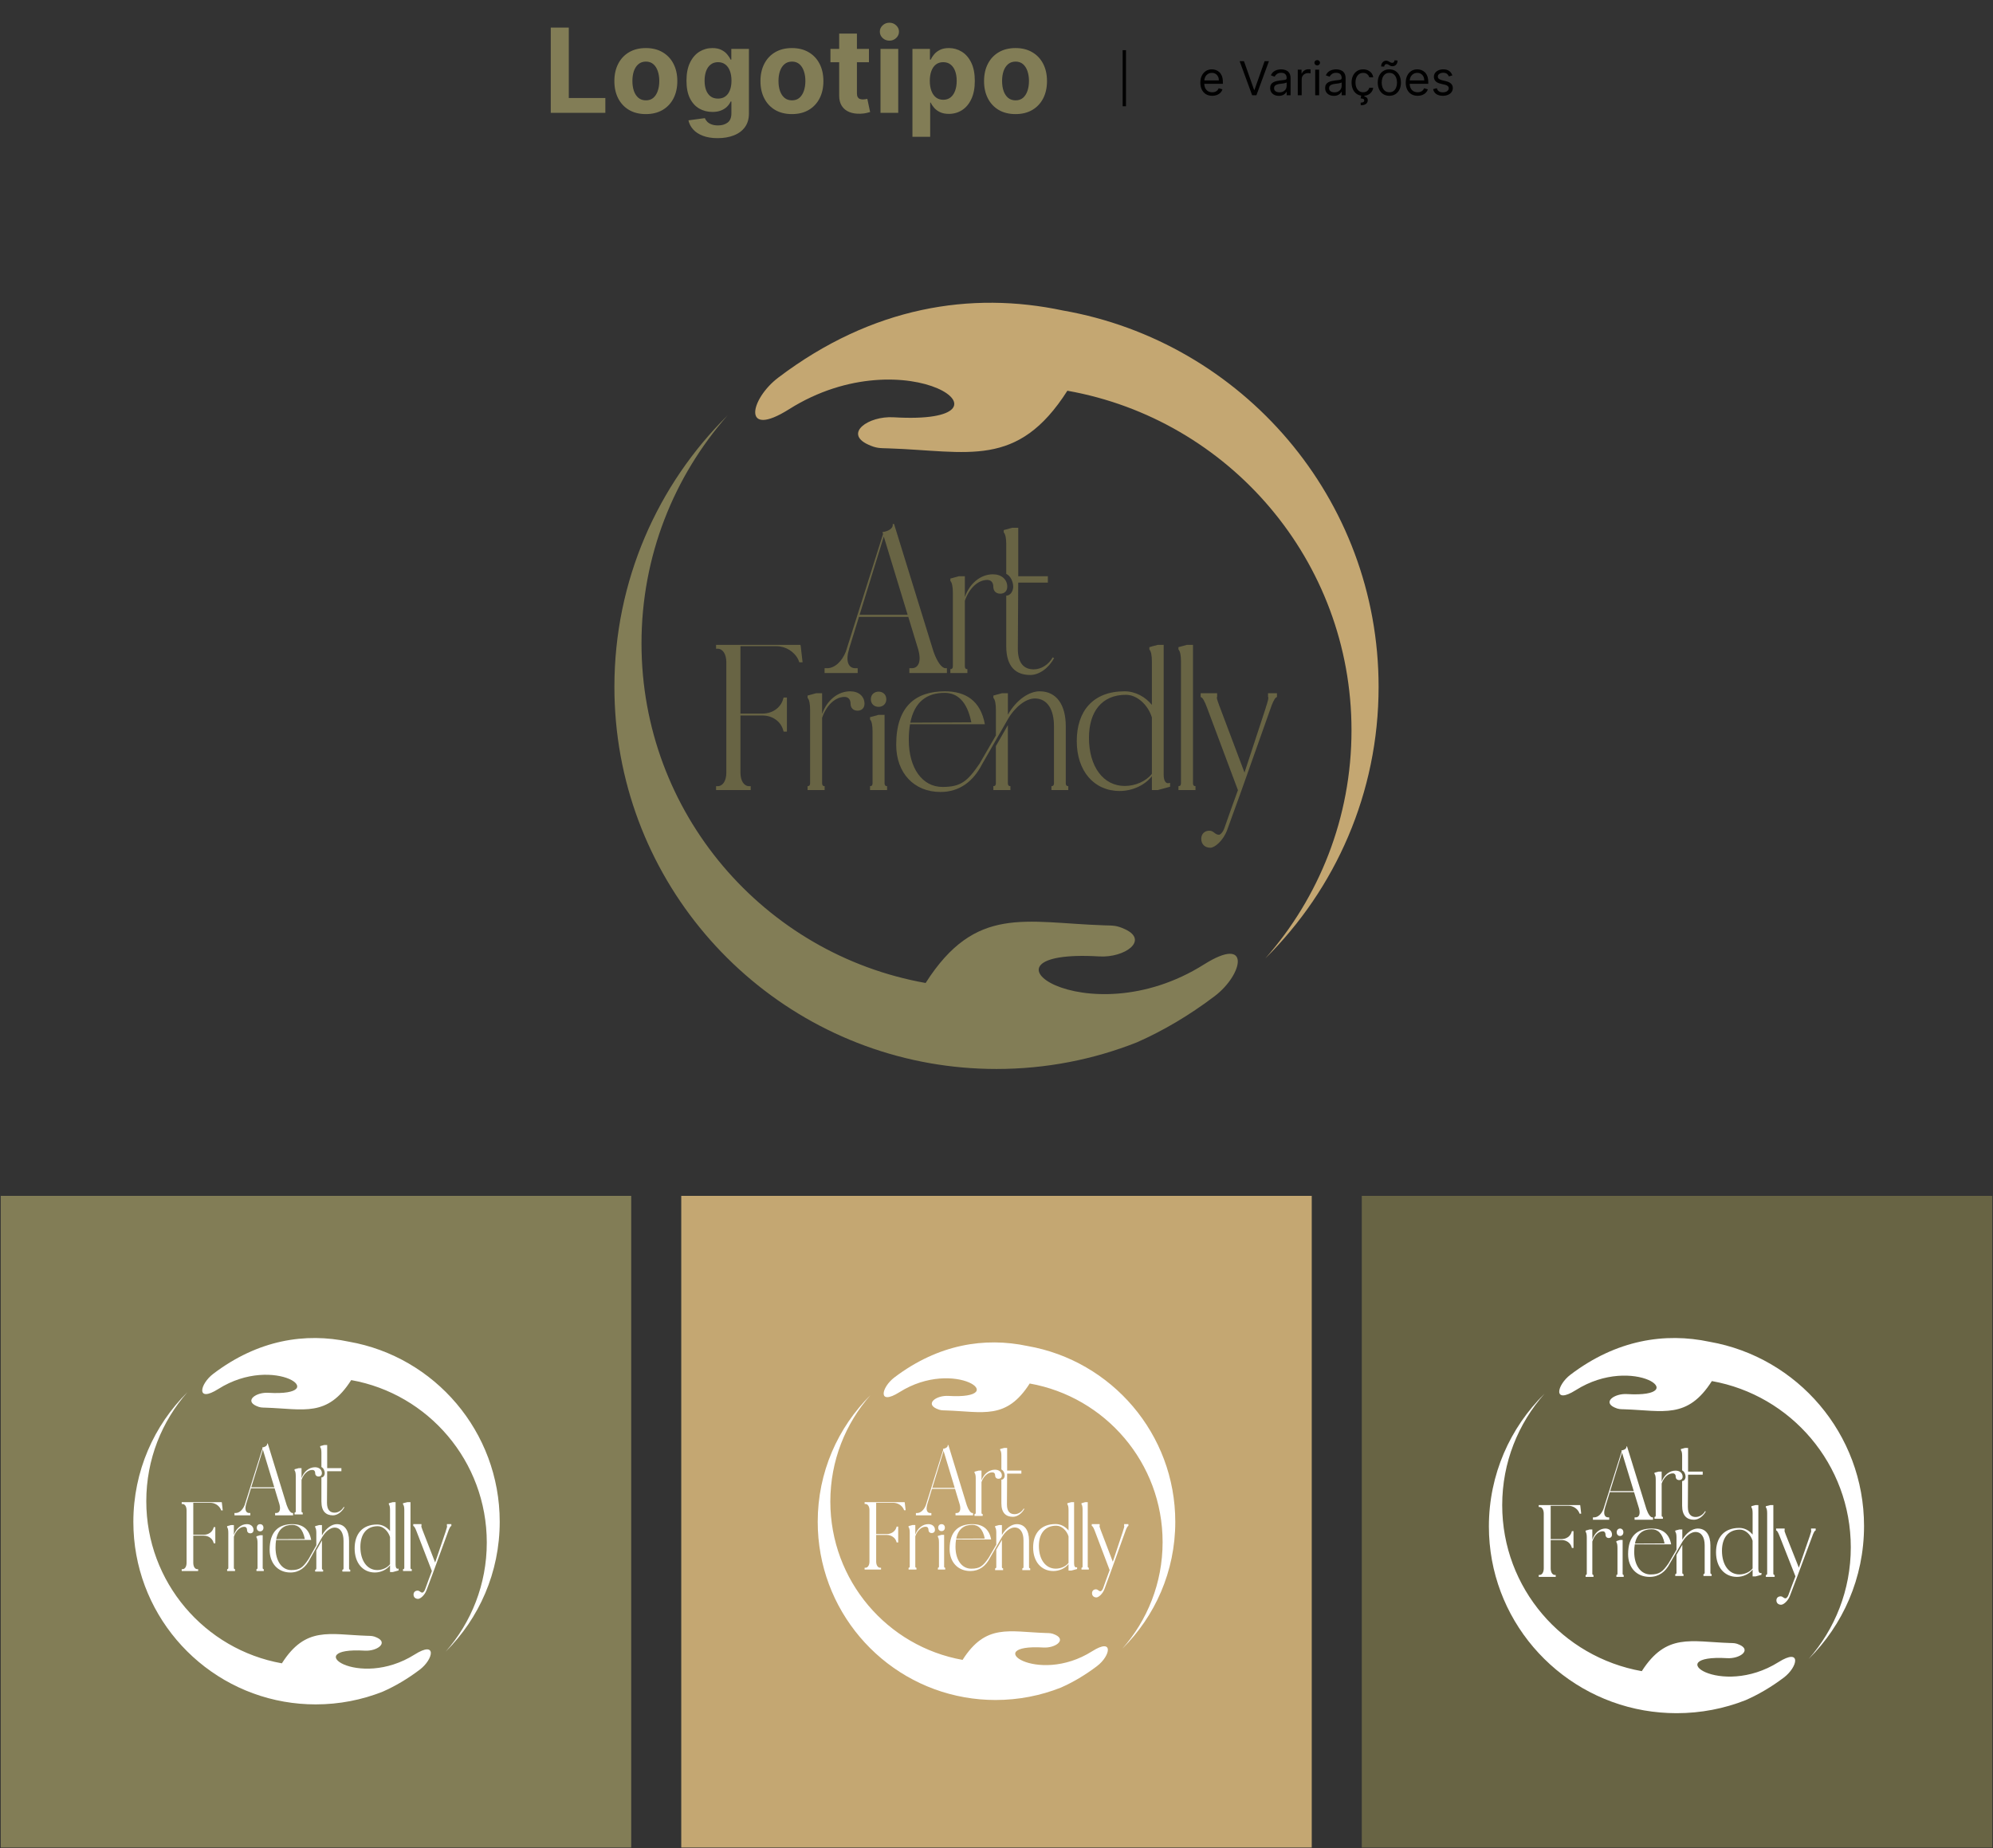<svg xmlns="http://www.w3.org/2000/svg" width="1360" height="1261" viewBox="0 0 1360 1261" fill="none"><rect x="0" y="0" width="1360" height="1261" fill="#333333" stroke="none"/><path d="M583.684 455.958H585.271V459.26H562.68V455.958H564.396C569.527 455.958 574.544 451.441 577.252 444.487L602.573 364.409L602.173 363.087C606.797 362.429 609.705 360.178 609.177 357.541H610.099C619.082 386.564 628.044 415.593 637.013 444.616C639.45 451.491 642.566 455.958 645.239 455.958H646.161V459.26H620.533V455.958H622.119C626.965 455.958 628.737 451.034 626.707 443.558L619.811 420.953H586.143L579.404 442.751H579.447C576.938 450.676 578.653 455.958 583.677 455.958M619.368 419.503L603.095 366.124L586.593 419.495H619.375L619.368 419.503Z" fill="#686444"></path><path d="M687.34 400.342C687.34 403.251 685.489 405.102 682.587 405.102C679.686 405.102 677.827 403.251 677.827 400.342C677.827 397.433 676.241 395.718 673.732 395.718C667.393 395.718 661.404 401.328 658.41 409.918V454.635C658.41 456 658.989 456.615 660.132 456.615V459.259H648.505V456.615C649.641 456.615 650.22 456 650.22 454.635V404.437C650.22 400.542 649.677 397.555 648.505 396.375V394.789L654.315 393.202H658.41V407.374C661.669 398.012 669.201 391.88 677.563 391.88C683.373 391.88 687.34 395.318 687.34 400.335M719.278 449.082C715.576 455.95 709.108 460.574 703.027 460.574C693.25 460.574 686.646 455.028 686.646 440.892V406.445C689.548 406.445 691.399 403.243 691.399 400.335C691.399 396.954 689.598 392.952 686.654 391.573V371.348C686.654 367.453 686.11 364.466 684.938 363.286V361.7L690.749 360.113H694.844V393.195H715.047V397.555H694.822L694.565 442.736C694.565 452.777 698.924 456.736 705.399 456.736C710.552 456.736 715.705 453.434 718.342 448.546L719.264 449.075L719.278 449.082Z" fill="#686444"></path><path d="M546.222 440.014V440.414H546.35C546.743 443.851 547.279 448.475 547.672 451.906H545.428L544.771 450.191C542.127 444.645 536.181 440.943 529.841 440.943H505.271V486.91H520.458C526.804 486.91 532.35 483.215 534.201 477.662L534.73 475.947H536.974V499.195H534.73L534.201 497.48C532.35 491.934 526.804 488.232 520.458 488.232H505.271V527.203C505.271 532.749 507.651 536.451 511.217 536.451H512.275V539.095H488.634V536.451H489.691C493.258 536.451 495.638 532.756 495.638 527.203V451.913C495.638 446.36 493.258 442.665 489.691 442.665H488.634V440.021H546.229L546.222 440.014Z" fill="#686444"></path><path d="M556.899 473.039H560.994V487.211C564.253 477.849 571.785 471.717 580.147 471.717C585.957 471.717 589.923 475.154 589.923 480.171C589.923 483.08 588.08 484.931 585.171 484.931C582.262 484.931 580.418 483.08 580.418 480.171C580.418 477.263 578.832 475.547 576.323 475.547C569.977 475.547 563.995 481.165 561.001 489.748V534.465C561.001 535.83 561.58 536.444 562.716 536.444V539.088H551.088V536.444C552.225 536.444 552.804 535.83 552.804 534.465V484.266C552.804 480.371 552.26 477.384 551.088 476.205V474.618L556.899 473.032V473.039Z" fill="#686444"></path><path d="M599.529 487.782H603.624V534.471C603.624 535.836 604.202 536.45 605.339 536.45V539.095H593.711V536.45C594.855 536.45 595.426 535.836 595.426 534.471V499.009C595.426 495.114 594.883 492.127 593.711 490.948V489.361L599.521 487.774L599.529 487.782ZM594.247 477.133C594.247 470.229 604.817 470.208 604.817 477.133C604.817 484.058 594.247 484.058 594.247 477.133Z" fill="#686444"></path><path d="M668.33 521.257L670.209 521.386C664.177 533.185 654.751 540.411 641.808 540.411C623.713 540.411 611.556 527.468 611.556 508.179C611.556 481.894 624.899 471.724 644.846 471.724C658.846 471.724 669.151 478.063 672.06 494.179H620.99C620.44 497.345 620.147 500.904 620.147 504.877C620.147 524.166 629.394 536.973 643.13 536.973C655.68 536.973 660.118 533.185 668.33 521.25M621.183 493.107L662.827 492.885C659.911 478.385 653.179 472.767 644.581 472.767C632.725 472.767 624.063 478.642 621.183 493.107ZM728.983 536.444V539.088H717.491V536.444C718.635 536.444 719.214 535.83 719.214 534.465V495.494C719.214 484.131 714.726 476.605 706.135 476.605C700.061 476.605 692.664 482.287 687.776 490.741L670.216 521.386L668.337 521.257L679.586 501.826V484.273C679.586 480.379 679.042 477.391 677.87 476.212V474.625L683.681 473.039H687.776V487.668C693.722 477.234 702.441 471.717 709.437 471.717C721.193 471.717 727.268 481.229 727.268 495.494V534.465C727.268 535.83 727.847 536.444 728.983 536.444ZM689.484 536.444V539.088H677.856V536.444C678.999 536.444 679.571 535.83 679.571 534.465V509.094L687.726 494.858C687.726 494.858 687.747 494.858 687.761 494.851V534.465C687.761 535.83 688.34 536.444 689.477 536.444" fill="#686444"></path><path d="M790.123 539.088H786.028V529.64C781.383 535.708 772.742 539.745 764.102 539.745C746.535 539.745 734.772 526.138 734.772 505.663C734.772 485.188 745.871 471.716 767.404 471.716C774.822 471.716 781.654 475.561 786.028 481V451.241C786.028 447.346 785.485 444.359 784.313 443.187V441.6C784.441 441.557 786.028 441.207 786.028 441.071L790.123 440.014H794.089V528.782C794.089 532.749 795.54 534.993 797.784 534.328L798.442 534.192V536.837L790.123 539.081V539.088ZM768.326 474.096C751.681 474.096 743.098 485.852 743.098 503.419C743.098 523.101 752.874 536.308 767.532 536.308C774.858 536.308 782.061 533.049 786.028 528.032V489.547C783.519 481.228 776.123 474.096 768.326 474.096Z" fill="#686444"></path><path d="M809.984 440.013H814.079V534.463C814.079 535.828 814.658 536.443 815.794 536.443V539.087H804.166V536.443C805.31 536.443 805.881 535.828 805.881 534.463V451.24C805.881 447.345 805.338 444.358 804.166 443.179V441.592L809.977 440.006L809.984 440.013Z" fill="#686444"></path><path d="M871.366 475.683C870.38 475.683 869.215 477.698 867.829 481.136C860.811 500.889 853.793 520.642 846.796 540.41L837.42 566.302C834.775 573.571 828.965 578.452 825.928 578.452C822.233 578.452 819.717 576.072 819.717 572.377C819.717 569.075 821.961 566.831 825.27 566.831C828.308 566.831 828.965 569.604 831.874 569.604C832.667 569.604 834.511 567.889 835.44 565.245C838.534 556.561 841.522 547.793 844.752 539.174L823.691 482.944C822.011 478.37 820.503 475.676 819.324 475.676V473.031H830.552V475.676C829.973 475.676 830.659 477.662 831.859 481.057L849.233 527.16L863.755 482.944H863.712C865.199 478.477 865.928 475.676 865.299 475.676V473.031H871.373V475.668L871.366 475.683Z" fill="#686444"></path><path fill-rule="evenodd" clip-rule="evenodd" d="M728.361 266.613C838.57 286.202 922.251 382.496 922.251 498.329C922.251 558.004 900.046 612.49 863.441 653.977C911.173 606.716 940.739 541.152 940.739 468.678C940.739 340.117 847.689 233.281 725.26 211.855C662.634 198.577 595.169 209.168 531.192 257.58C511.589 272.409 506.129 299.609 538.432 279.248C619.275 228.278 703.784 290.311 609.841 284.737C592.446 283.708 575.816 295.714 592.353 303.333C598.156 306.006 600.329 305.755 606.418 305.948C660.54 307.735 694.293 320.127 728.419 266.535L728.369 266.62L728.361 266.613Z" fill="#C4A772"></path><path fill-rule="evenodd" clip-rule="evenodd" d="M419.261 468.68C419.261 597.241 512.318 704.077 634.74 725.502C649.441 728.075 664.563 729.419 680 729.419C713.811 729.419 746.121 722.987 775.765 711.266C793.596 703.405 811.327 692.999 828.808 679.778C848.411 664.949 853.871 637.748 821.568 658.109C740.725 709.079 656.216 647.046 750.152 652.621C767.547 653.65 784.177 641.643 767.64 634.025C761.844 631.352 759.664 631.602 753.582 631.409C699.489 629.623 665.735 617.245 631.638 670.745C521.43 651.155 437.749 554.861 437.749 439.028C437.749 379.353 459.954 324.867 496.559 283.381C448.827 330.642 419.261 396.205 419.261 468.68Z" fill="#827D56"></path><g clip-path="url(#clip0_625_542)"><path d="M430.74 816H0.5V1260.67H430.74V816Z" fill="#827D56"></path><path d="M170.062 1032.41H170.822V1034H160V1032.41H160.824C163.283 1032.41 165.687 1030.23 166.986 1026.89L179.117 988.311L178.923 987.674C181.138 987.357 182.532 986.272 182.277 985H182.721C187.025 998.979 191.318 1012.96 195.615 1026.95C196.782 1030.26 198.274 1032.41 199.556 1032.41H200V1034H187.724V1032.41H188.483C190.806 1032.41 191.654 1030.04 190.681 1026.44L187.378 1015.55H171.249L168.02 1026.05H168.044C166.844 1029.87 167.664 1032.41 170.069 1032.41M187.167 1014.85L179.371 989.133L171.466 1014.85H187.171H187.167Z" fill="white"></path><path d="M219.658 1005.22C219.658 1006.61 218.77 1007.49 217.373 1007.49C215.975 1007.49 215.087 1006.6 215.087 1005.22C215.087 1003.83 214.325 1003.01 213.121 1003.01C210.074 1003.01 207.2 1005.69 205.758 1009.79V1031.16C205.758 1031.81 206.034 1032.11 206.584 1032.11V1033.37H201V1032.11C201.548 1032.11 201.826 1031.81 201.826 1031.16V1007.18C201.826 1005.31 201.565 1003.89 201 1003.33V1002.57L203.792 1001.81H205.758V1008.58C207.322 1004.11 210.945 1001.18 214.961 1001.18C217.753 1001.18 219.658 1002.82 219.658 1005.22ZM235 1028.51C233.221 1031.79 230.113 1034 227.195 1034C222.498 1034 219.325 1031.35 219.325 1024.6V1008.14C220.719 1008.14 221.607 1006.6 221.607 1005.22C221.607 1003.6 220.743 1001.69 219.328 1001.03V991.365C219.328 989.501 219.066 988.077 218.502 987.515V986.758L221.294 986H223.263V1001.81H232.97V1003.89H223.253L223.13 1025.48C223.13 1030.28 225.225 1032.17 228.334 1032.17C230.81 1032.17 233.286 1030.59 234.554 1028.26L235 1028.51Z" fill="white"></path><path d="M151.308 1025V1025.19H151.372C151.56 1026.82 151.812 1029.01 152 1030.64H150.936L150.624 1029.83C149.372 1027.19 146.552 1025.44 143.544 1025.44H131.892V1047.25H139.096C142.104 1047.25 144.736 1045.5 145.612 1042.86L145.86 1042.05H146.924V1053.08H145.86L145.612 1052.26C144.736 1049.63 142.104 1047.87 139.096 1047.87H131.892V1066.36C131.892 1068.99 133.02 1070.75 134.712 1070.75H135.212V1072H124V1070.75H124.5C126.192 1070.75 127.32 1068.99 127.32 1066.36V1030.64C127.32 1028.01 126.192 1026.26 124.5 1026.26H124V1025H151.312L151.308 1025Z" fill="white"></path><path d="M157.694 1040.63H159.59V1047.36C161.1 1042.92 164.594 1040 168.469 1040C171.163 1040 173 1041.63 173 1044.01C173 1045.4 172.144 1046.27 170.795 1046.27C169.447 1046.27 168.59 1045.4 168.59 1044.01C168.59 1042.63 167.855 1041.82 166.694 1041.82C163.754 1041.82 160.981 1044.49 159.59 1048.56V1069.8C159.59 1070.45 159.856 1070.75 160.388 1070.75V1072H155V1070.75C155.528 1070.75 155.797 1070.45 155.797 1069.8V1045.96C155.797 1044.11 155.548 1042.69 155 1042.14V1041.38L157.694 1040.63Z" fill="white"></path><path d="M177.5 1047.55H179.26V1069.8C179.26 1070.45 179.51 1070.74 180 1070.74V1072H175V1070.74C175.49 1070.74 175.74 1070.45 175.74 1069.8V1052.9C175.74 1051.04 175.509 1049.62 175 1049.06V1048.3L177.5 1047.55ZM175.228 1042.47C175.228 1039.18 179.775 1039.17 179.775 1042.47C179.775 1045.78 175.228 1045.77 175.228 1042.47Z" fill="white"></path><path d="M210.591 1063.8L211.473 1063.86C208.648 1069.53 204.235 1073 198.169 1073C189.694 1073 184 1066.78 184 1057.52C184 1044.89 190.251 1040 199.592 1040C206.151 1040 210.976 1043.05 212.339 1050.79H188.414C188.155 1052.31 188.019 1054.02 188.019 1055.93C188.019 1065.19 192.35 1071.35 198.786 1071.35C204.662 1071.35 206.745 1069.53 210.588 1063.8M188.503 1050.27L208.012 1050.17C206.645 1043.2 203.492 1040.51 199.463 1040.51C193.908 1040.51 189.853 1043.33 188.503 1050.28M239 1071.1V1072.37H233.615V1071.1C234.149 1071.1 234.421 1070.8 234.421 1070.15V1051.42C234.421 1045.97 232.318 1042.35 228.296 1042.35C225.451 1042.35 221.985 1045.08 219.694 1049.14L211.47 1063.86L210.588 1063.8L215.857 1054.46V1046.03C215.857 1044.16 215.602 1042.72 215.051 1042.16V1041.4L217.774 1040.64H219.691V1047.67C222.476 1042.65 226.558 1040 229.838 1040C235.346 1040 238.191 1044.57 238.191 1051.43V1070.15C238.191 1070.81 238.463 1071.1 238.997 1071.1M220.496 1071.1V1072.37H215.051V1071.1C215.585 1071.1 215.857 1070.81 215.857 1070.15V1057.96L219.677 1051.12C219.677 1051.12 219.687 1051.12 219.694 1051.12V1070.15C219.694 1070.81 219.966 1071.1 220.5 1071.1" fill="white"></path><path d="M268.08 1072.68H266.152V1068.13C263.964 1071.06 259.891 1073 255.821 1073C247.541 1073 242 1066.45 242 1056.6C242 1046.74 247.231 1040.26 257.375 1040.26C260.871 1040.26 264.091 1042.11 266.152 1044.73V1030.4C266.152 1028.53 265.899 1027.09 265.341 1026.53V1025.76C265.402 1025.74 266.152 1025.57 266.152 1025.51L268.08 1025H269.948V1067.73C269.948 1069.63 270.632 1070.71 271.69 1070.4L272 1070.33V1071.6L268.077 1072.68L268.08 1072.68ZM257.809 1041.4C249.966 1041.4 245.92 1047.06 245.92 1055.51C245.92 1064.99 250.527 1071.34 257.435 1071.34C260.885 1071.34 264.281 1069.78 266.149 1067.36V1048.84C264.968 1044.83 261.482 1041.4 257.809 1041.4Z" fill="white"></path><path d="M278 1025H280.112V1069.81C280.112 1070.46 280.408 1070.75 281 1070.75V1072H275V1070.75C275.588 1070.75 275.888 1070.46 275.888 1069.81V1030.33C275.888 1028.48 275.61 1027.06 275 1026.5V1025.75L278 1025Z" fill="white"></path><path d="M307.996 1041.27C307.505 1041.27 306.921 1042.25 306.232 1043.91C302.727 1053.47 299.223 1063.03 295.725 1072.59L291.039 1085.12C289.72 1088.63 286.817 1091 285.296 1091C283.45 1091 282.195 1089.85 282.195 1088.06C282.195 1086.46 283.316 1085.38 284.967 1085.38C286.484 1085.38 286.813 1086.72 288.267 1086.72C288.663 1086.72 289.586 1085.89 290.049 1084.61C291.594 1080.41 293.087 1076.17 294.703 1072L284.182 1044.79C283.344 1042.58 282.591 1041.28 282 1041.28V1040H287.609V1041.28C287.322 1041.28 287.662 1042.24 288.263 1043.88L296.942 1066.19L304.198 1044.8H304.174C304.916 1042.63 305.28 1041.28 304.966 1041.28V1040H308V1041.28L307.996 1041.27Z" fill="white"></path><path fill-rule="evenodd" clip-rule="evenodd" d="M239.655 941.713C292.244 951.086 332.177 997.145 332.177 1052.55C332.177 1081.09 321.58 1107.16 304.112 1127C326.89 1104.39 341 1073.03 341 1038.37C341 976.872 296.595 925.771 238.175 915.522C208.29 909.169 176.097 914.238 145.566 937.393C136.209 944.487 133.604 957.5 149.018 947.758C187.596 923.377 227.923 953.05 183.096 950.382C174.793 949.888 166.858 955.634 174.752 959.277C177.519 960.554 178.556 960.435 181.461 960.53C207.286 961.384 223.396 967.313 239.679 941.676L239.655 941.717V941.713Z" fill="white"></path><path fill-rule="evenodd" clip-rule="evenodd" d="M91 1038.49C91 1099.88 135.405 1150.9 193.825 1161.13C200.842 1162.36 208.057 1163 215.425 1163C231.559 1163 246.976 1159.93 261.124 1154.33C269.633 1150.58 278.095 1145.61 286.435 1139.3C295.789 1132.21 298.397 1119.22 282.983 1128.95C244.405 1153.29 204.078 1123.66 248.905 1126.33C257.208 1126.82 265.143 1121.08 257.249 1117.44C254.482 1116.17 253.445 1116.29 250.54 1116.19C224.728 1115.34 208.621 1109.43 192.349 1134.98C139.759 1125.62 99.827 1079.64 99.827 1024.33C99.827 995.832 110.424 969.813 127.889 950C105.107 972.571 91 1003.88 91 1038.49Z" fill="white"></path><path d="M895.12 816H464.88V1260.67H895.12V816Z" fill="#C4A772"></path><path d="M634.81 1032.44H635.551V1034H625V1032.44H625.803C628.201 1032.44 630.545 1030.31 631.811 1027.03L643.639 989.244L643.45 988.619C645.609 988.308 646.968 987.246 646.72 986H647.153C651.349 999.694 655.535 1013.39 659.725 1027.09C660.862 1030.34 662.317 1032.44 663.567 1032.44H664V1034H652.031V1032.44H652.771C655.036 1032.44 655.863 1030.12 654.914 1026.59L651.693 1015.92H635.968L632.82 1026.21H632.843C631.672 1029.95 632.473 1032.44 634.817 1032.44M651.488 1015.24L643.887 990.049L636.179 1015.24H651.492H651.488Z" fill="white"></path><path d="M683.658 1006.82C683.658 1008.18 682.77 1009.04 681.373 1009.04C679.975 1009.04 679.087 1008.17 679.087 1006.82C679.087 1005.46 678.325 1004.65 677.121 1004.65C674.074 1004.65 671.2 1007.28 669.758 1011.3V1032.22C669.758 1032.86 670.034 1033.15 670.584 1033.15V1034.38H665V1033.15C665.548 1033.15 665.826 1032.86 665.826 1032.22V1008.73C665.826 1006.91 665.565 1005.51 665 1004.97V1004.22L667.792 1003.48H669.758V1010.11C671.322 1005.73 674.945 1002.86 678.961 1002.86C681.753 1002.86 683.658 1004.47 683.658 1006.82ZM699 1029.62C697.221 1032.84 694.113 1035 691.195 1035C686.498 1035 683.325 1032.4 683.325 1025.79V1009.67C684.719 1009.67 685.607 1008.17 685.607 1006.82C685.607 1005.24 684.743 1003.36 683.328 1002.72V993.253C683.328 991.428 683.066 990.034 682.502 989.484V988.742L685.294 988H687.263V1003.48H696.97V1005.52H687.253L687.13 1026.66C687.13 1031.35 689.225 1033.21 692.334 1033.21C694.81 1033.21 697.286 1031.66 698.554 1029.38L699 1029.62Z" fill="white"></path><path d="M617.308 1025V1025.18H617.372C617.56 1026.78 617.812 1028.92 618 1030.52H616.936L616.624 1029.72C615.372 1027.15 612.552 1025.43 609.544 1025.43H597.892V1046.78H605.096C608.104 1046.78 610.736 1045.06 611.612 1042.48L611.86 1041.68H612.924V1052.48H611.86L611.612 1051.68C610.736 1049.11 608.104 1047.39 605.096 1047.39H597.892V1065.48C597.892 1068.06 599.02 1069.77 600.712 1069.77H601.212V1071H590V1069.77H590.5C592.192 1069.77 593.32 1068.06 593.32 1065.48V1030.52C593.32 1027.95 592.192 1026.23 590.5 1026.23H590V1025H617.312L617.308 1025Z" fill="white"></path><path d="M622.694 1040.61H624.59V1047.13C626.1 1042.82 629.594 1040 633.469 1040C636.163 1040 638 1041.58 638 1043.89C638 1045.23 637.144 1046.08 635.795 1046.08C634.447 1046.08 633.59 1045.23 633.59 1043.89C633.59 1042.55 632.855 1041.76 631.694 1041.76C628.754 1041.76 625.981 1044.35 624.59 1048.3V1068.87C624.59 1069.5 624.856 1069.79 625.388 1069.79V1071H620V1069.79C620.528 1069.79 620.797 1069.5 620.797 1068.87V1045.78C620.797 1043.98 620.548 1042.61 620 1042.07V1041.34L622.694 1040.61Z" fill="white"></path><path d="M642.5 1047.31H644.26V1068.87C644.26 1069.5 644.51 1069.78 645 1069.78V1071H640V1069.78C640.49 1069.78 640.74 1069.5 640.74 1068.87V1052.49C640.74 1050.69 640.509 1049.32 640 1048.77V1048.04L642.5 1047.31ZM640.228 1042.39C640.228 1039.21 644.775 1039.2 644.775 1042.39C644.775 1045.59 640.228 1045.59 640.228 1042.39Z" fill="white"></path><path d="M674.591 1063.08L675.473 1063.14C672.648 1068.64 668.235 1072 662.169 1072C653.694 1072 648 1065.97 648 1056.98C648 1044.74 654.251 1040 663.592 1040C670.151 1040 674.976 1042.95 676.339 1050.46H652.414C652.155 1051.94 652.019 1053.59 652.019 1055.45C652.019 1064.43 656.35 1070.4 662.786 1070.4C668.662 1070.4 670.745 1068.64 674.588 1063.08M652.503 1049.96L672.012 1049.86C670.645 1043.1 667.492 1040.49 663.463 1040.49C657.908 1040.49 653.853 1043.23 652.503 1049.97M703 1070.16V1071.39H697.615V1070.16C698.149 1070.16 698.421 1069.87 698.421 1069.23V1051.08C698.421 1045.78 696.318 1042.28 692.296 1042.28C689.451 1042.28 685.985 1044.92 683.694 1048.86L675.47 1063.14L674.588 1063.08L679.857 1054.03V1045.85C679.857 1044.03 679.602 1042.64 679.051 1042.09V1041.36L681.774 1040.62H683.691V1047.43C686.476 1042.57 690.558 1040 693.838 1040C699.346 1040 702.191 1044.43 702.191 1051.08V1069.24C702.191 1069.87 702.463 1070.16 702.997 1070.16M684.496 1070.16V1071.39H679.051V1070.16C679.585 1070.16 679.857 1069.87 679.857 1069.24V1057.42L683.677 1050.78C683.677 1050.78 683.687 1050.78 683.694 1050.78V1069.24C683.694 1069.87 683.966 1070.16 684.5 1070.16" fill="white"></path><path d="M731.08 1071.69H729.152V1067.24C726.964 1070.1 722.891 1072 718.821 1072C710.541 1072 705 1065.59 705 1055.94C705 1046.29 710.231 1039.94 720.375 1039.94C723.871 1039.94 727.091 1041.75 729.152 1044.32V1030.29C729.152 1028.46 728.899 1027.05 728.341 1026.49V1025.75C728.402 1025.73 729.152 1025.56 729.152 1025.5L731.08 1025H732.948V1066.84C732.948 1068.7 733.632 1069.76 734.69 1069.45L735 1069.39V1070.63L731.077 1071.69L731.08 1071.69ZM720.809 1041.06C712.966 1041.06 708.92 1046.6 708.92 1054.88C708.92 1064.15 713.527 1070.38 720.435 1070.38C723.885 1070.38 727.281 1068.84 729.149 1066.48V1048.34C727.968 1044.42 724.482 1041.06 720.809 1041.06Z" fill="white"></path><path d="M740.5 1025H742.26V1068.85C742.26 1069.49 742.507 1069.77 743 1069.77V1071H738V1069.77C738.49 1069.77 738.74 1069.49 738.74 1068.85V1030.21C738.74 1028.4 738.509 1027.02 738 1026.47V1025.74L740.5 1025Z" fill="white"></path><path d="M769.997 1041.25C769.524 1041.25 768.963 1042.21 768.3 1043.84C764.93 1053.21 761.56 1062.58 758.197 1071.95L753.692 1084.23C752.423 1087.68 749.631 1090 748.169 1090C746.394 1090 745.187 1088.87 745.187 1087.12C745.187 1085.55 746.265 1084.49 747.853 1084.49C749.312 1084.49 749.628 1085.8 751.026 1085.8C751.406 1085.8 752.294 1084.99 752.739 1083.73C754.225 1079.61 755.66 1075.46 757.214 1071.37L747.098 1044.7C746.292 1042.53 745.568 1041.25 745 1041.25V1040H750.393V1041.25C750.118 1041.25 750.444 1042.2 751.022 1043.81L759.367 1065.68L766.345 1044.7H766.321C767.035 1042.58 767.385 1041.26 767.082 1041.26V1040H770V1041.26L769.997 1041.25Z" fill="white"></path><path fill-rule="evenodd" clip-rule="evenodd" d="M702.652 944.043C754.205 953.196 793.35 998.179 793.35 1052.29C793.35 1080.16 782.962 1105.62 765.838 1125C788.168 1102.92 802 1072.29 802 1038.44C802 978.379 758.47 928.473 701.201 918.463C671.905 912.259 640.346 917.209 610.417 939.823C601.244 946.751 598.691 959.46 613.801 949.946C651.618 926.135 691.151 955.114 647.207 952.509C639.068 952.026 631.289 957.638 639.028 961.196C641.74 962.443 642.757 962.327 645.605 962.42C670.921 963.253 686.714 969.044 702.675 944.006L702.652 944.046V944.043Z" fill="white"></path><path fill-rule="evenodd" clip-rule="evenodd" d="M558 1038.41C558 1098.36 601.311 1148.18 658.293 1158.17C665.136 1159.37 672.174 1160 679.36 1160C695.097 1160 710.134 1157 723.933 1151.54C732.233 1147.87 740.487 1143.02 748.622 1136.85C757.745 1129.94 760.289 1117.25 745.254 1126.75C707.627 1150.52 668.293 1121.59 712.016 1124.19C720.115 1124.67 727.854 1119.07 720.154 1115.51C717.456 1114.27 716.444 1114.39 713.61 1114.29C688.434 1113.46 672.724 1107.69 656.853 1132.63C605.558 1123.5 566.61 1078.59 566.61 1024.58C566.61 996.757 576.946 971.348 593.98 952C571.759 974.042 558 1004.62 558 1038.41Z" fill="white"></path><path d="M1359.5 816H929.26V1260.67H1359.5V816Z" fill="#686444"></path><path d="M1097.31 1035.38H1098.09V1037H1087V1035.38H1087.84C1090.36 1035.38 1092.83 1033.16 1094.16 1029.74L1106.59 990.379L1106.4 989.728C1108.67 989.405 1110.09 988.298 1109.83 987H1110.29C1114.7 1001.26 1119.1 1015.54 1123.51 1029.8C1124.7 1033.18 1126.23 1035.38 1127.54 1035.38H1128V1037H1115.42V1035.38H1116.2C1118.58 1035.38 1119.45 1032.96 1118.45 1029.28L1115.06 1018.17H1098.53L1095.22 1028.88H1095.25C1094.01 1032.78 1094.86 1035.38 1097.32 1035.38M1114.85 1017.46L1106.86 991.218L1098.75 1017.46H1114.85H1114.85Z" fill="white"></path><path d="M1148.21 1007.62C1148.21 1009.04 1147.29 1009.94 1145.85 1009.94C1144.42 1009.94 1143.5 1009.03 1143.5 1007.62C1143.5 1006.2 1142.72 1005.36 1141.48 1005.36C1138.34 1005.36 1135.38 1008.1 1133.9 1012.29V1034.1C1133.9 1034.77 1134.18 1035.07 1134.75 1035.07V1036.36H1129V1035.07C1129.56 1035.07 1129.85 1034.77 1129.85 1034.1V1009.62C1129.85 1007.71 1129.58 1006.26 1129 1005.69V1004.91L1131.87 1004.14H1133.9V1011.05C1135.51 1006.48 1139.24 1003.49 1143.37 1003.49C1146.25 1003.49 1148.21 1005.17 1148.21 1007.62ZM1164 1031.4C1162.17 1034.75 1158.97 1037 1155.97 1037C1151.13 1037 1147.86 1034.29 1147.86 1027.4V1010.6C1149.3 1010.6 1150.21 1009.03 1150.21 1007.62C1150.21 1005.97 1149.32 1004.02 1147.87 1003.34V993.477C1147.87 991.574 1147.6 990.12 1147.02 989.547V988.774L1149.89 988H1151.92V1004.14H1161.91V1006.26H1151.91L1151.78 1028.3C1151.78 1033.2 1153.94 1035.13 1157.14 1035.13C1159.69 1035.13 1162.24 1033.52 1163.54 1031.14L1164 1031.4Z" fill="white"></path><path d="M1078.28 1027V1027.2H1078.35C1078.54 1028.89 1078.81 1031.18 1079 1032.88H1077.9L1077.57 1032.03C1076.28 1029.29 1073.36 1027.46 1070.24 1027.46H1058.17V1050.2H1065.64C1068.75 1050.2 1071.48 1048.37 1072.38 1045.62L1072.64 1044.77H1073.74V1056.27H1072.64L1072.38 1055.42C1071.48 1052.68 1068.75 1050.85 1065.64 1050.85H1058.17V1070.12C1058.17 1072.87 1059.34 1074.69 1061.09 1074.69H1061.61V1076H1050V1074.69H1050.52C1052.27 1074.69 1053.44 1072.87 1053.44 1070.12V1032.88C1053.44 1030.14 1052.27 1028.31 1050.52 1028.31H1050V1027H1078.29L1078.28 1027Z" fill="white"></path><path d="M1084.69 1043.65H1086.59V1050.59C1088.1 1046.01 1091.59 1043 1095.47 1043C1098.16 1043 1100 1044.68 1100 1047.14C1100 1048.57 1099.14 1049.47 1097.8 1049.47C1096.45 1049.47 1095.59 1048.57 1095.59 1047.14C1095.59 1045.72 1094.86 1044.88 1093.69 1044.88C1090.75 1044.88 1087.98 1047.63 1086.59 1051.83V1073.74C1086.59 1074.4 1086.86 1074.71 1087.39 1074.71V1076H1082V1074.71C1082.53 1074.71 1082.8 1074.4 1082.8 1073.74V1049.15C1082.8 1047.24 1082.55 1045.78 1082 1045.2V1044.43L1084.69 1043.65Z" fill="white"></path><path d="M1105.5 1050.78H1107.26V1073.73C1107.26 1074.4 1107.51 1074.7 1108 1074.7V1076H1103V1074.7C1103.49 1074.7 1103.74 1074.4 1103.74 1073.73V1056.3C1103.74 1054.38 1103.51 1052.92 1103 1052.34V1051.56L1105.5 1050.78ZM1103.23 1045.55C1103.23 1042.16 1107.77 1042.14 1107.77 1045.55C1107.77 1048.96 1103.23 1048.95 1103.23 1045.55Z" fill="white"></path><path d="M1138.56 1066.8L1139.47 1066.86C1136.54 1072.53 1131.97 1076 1125.68 1076C1116.9 1076 1111 1069.78 1111 1060.52C1111 1047.89 1117.48 1043 1127.16 1043C1133.96 1043 1138.96 1046.05 1140.37 1053.79H1115.57C1115.31 1055.31 1115.17 1057.02 1115.17 1058.93C1115.17 1068.19 1119.65 1074.35 1126.32 1074.35C1132.41 1074.35 1134.57 1072.53 1138.55 1066.8M1115.67 1053.27L1135.88 1053.17C1134.47 1046.2 1131.2 1043.51 1127.03 1043.51C1121.27 1043.51 1117.07 1046.33 1115.67 1053.28M1168 1074.1V1075.37H1162.42V1074.1C1162.97 1074.1 1163.25 1073.8 1163.25 1073.15V1054.42C1163.25 1048.97 1161.08 1045.35 1156.91 1045.35C1153.96 1045.35 1150.37 1048.08 1147.99 1052.14L1139.47 1066.86L1138.55 1066.8L1144.02 1057.46V1049.03C1144.02 1047.16 1143.75 1045.72 1143.18 1045.16V1044.4L1146 1043.64H1147.99V1050.67C1150.88 1045.65 1155.11 1043 1158.5 1043C1164.21 1043 1167.16 1047.57 1167.16 1054.43V1073.15C1167.16 1073.81 1167.44 1074.1 1168 1074.1M1148.82 1074.1V1075.37H1143.18V1074.1C1143.73 1074.1 1144.02 1073.81 1144.02 1073.15V1060.96L1147.97 1054.12C1147.97 1054.12 1147.99 1054.12 1147.99 1054.12V1073.15C1147.99 1073.81 1148.27 1074.1 1148.83 1074.1" fill="white"></path><path d="M1197.95 1075.67H1195.96V1071.03C1193.7 1074.02 1189.49 1076 1185.28 1076C1176.73 1076 1171 1069.32 1171 1059.26C1171 1049.2 1176.41 1042.58 1186.89 1042.58C1190.5 1042.58 1193.83 1044.46 1195.96 1047.14V1032.52C1195.96 1030.6 1195.7 1029.14 1195.12 1028.56V1027.78C1195.18 1027.76 1195.96 1027.58 1195.96 1027.52L1197.95 1027H1199.88V1070.62C1199.88 1072.56 1200.59 1073.67 1201.68 1073.34L1202 1073.28V1074.57L1197.95 1075.68L1197.95 1075.67ZM1187.34 1043.74C1179.23 1043.74 1175.05 1049.52 1175.05 1058.15C1175.05 1067.82 1179.81 1074.31 1186.95 1074.31C1190.51 1074.31 1194.02 1072.71 1195.95 1070.24V1051.33C1194.73 1047.24 1191.13 1043.74 1187.34 1043.74Z" fill="white"></path><path d="M1208 1027H1210.11V1073.71C1210.11 1074.39 1210.41 1074.69 1211 1074.69V1076H1205V1074.69C1205.59 1074.69 1205.89 1074.39 1205.89 1073.71V1032.55C1205.89 1030.62 1205.61 1029.15 1205 1028.57V1027.78L1208 1027Z" fill="white"></path><path d="M1239 1044.3C1238.49 1044.3 1237.88 1045.29 1237.16 1046.99C1233.52 1056.74 1229.88 1066.48 1226.25 1076.23L1221.39 1089C1220.02 1092.59 1217 1095 1215.42 1095C1213.51 1095 1212.2 1093.83 1212.2 1092C1212.2 1090.37 1213.37 1089.27 1215.08 1089.27C1216.66 1089.27 1217 1090.63 1218.51 1090.63C1218.92 1090.63 1219.88 1089.79 1220.36 1088.48C1221.96 1084.2 1223.51 1079.87 1225.19 1075.62L1214.27 1047.89C1213.4 1045.63 1212.61 1044.3 1212 1044.3V1043H1217.82V1044.3C1217.53 1044.3 1217.88 1045.28 1218.5 1046.96L1227.52 1069.71L1235.05 1047.89H1235.03C1235.8 1045.69 1236.18 1044.31 1235.85 1044.31V1043H1239V1044.31L1239 1044.3Z" fill="white"></path><path fill-rule="evenodd" clip-rule="evenodd" d="M1168.16 942.384C1222.04 951.976 1262.96 999.111 1262.96 1055.81C1262.96 1085.02 1252.1 1111.69 1234.2 1132C1257.54 1108.87 1272 1076.77 1272 1041.3C1272 978.364 1226.5 926.07 1166.64 915.58C1136.02 909.08 1103.04 914.267 1071.75 937.963C1062.16 945.222 1059.5 958.539 1075.29 948.57C1114.82 923.62 1156.14 953.986 1110.21 951.255C1101.7 950.749 1093.57 956.63 1101.66 960.359C1104.49 961.665 1105.55 961.544 1108.53 961.641C1134.99 962.514 1151.5 968.582 1168.18 942.346L1168.16 942.388V942.384Z" fill="white"></path><path fill-rule="evenodd" clip-rule="evenodd" d="M1016 1041.57C1016 1104.4 1061.72 1156.61 1121.86 1167.09C1129.09 1168.34 1136.52 1169 1144.1 1169C1160.71 1169 1176.59 1165.86 1191.15 1160.13C1199.91 1156.29 1208.62 1151.2 1217.21 1144.74C1226.84 1137.49 1229.53 1124.2 1213.66 1134.15C1173.94 1159.06 1132.42 1128.74 1178.57 1131.46C1187.12 1131.97 1195.29 1126.1 1187.16 1122.38C1184.31 1121.07 1183.25 1121.19 1180.26 1121.1C1153.68 1120.22 1137.1 1114.17 1120.34 1140.32C1066.2 1130.74 1025.09 1083.68 1025.09 1027.07C1025.09 997.908 1036 971.278 1053.98 951C1030.52 974.101 1016 1006.15 1016 1041.57Z" fill="white"></path></g><path d="M768.364 34.227V72.5H766.091V34.227H768.364ZM827.241 65.364C825.56 65.364 824.109 64.992 822.889 64.25C821.677 63.5 820.741 62.455 820.082 61.114C819.431 59.765 819.105 58.197 819.105 56.409C819.105 54.621 819.431 53.045 820.082 51.682C820.741 50.311 821.658 49.242 822.832 48.477C824.014 47.705 825.393 47.318 826.969 47.318C827.878 47.318 828.776 47.47 829.662 47.773C830.548 48.076 831.355 48.568 832.082 49.25C832.81 49.924 833.389 50.818 833.821 51.932C834.253 53.045 834.469 54.417 834.469 56.045V57.182H821.014V54.864H831.741C831.741 53.879 831.545 53 831.151 52.227C830.764 51.455 830.211 50.845 829.491 50.398C828.779 49.951 827.938 49.727 826.969 49.727C825.901 49.727 824.976 49.992 824.196 50.523C823.423 51.045 822.829 51.727 822.412 52.568C821.995 53.409 821.787 54.311 821.787 55.273V56.818C821.787 58.136 822.014 59.254 822.469 60.17C822.931 61.08 823.571 61.773 824.389 62.25C825.207 62.72 826.158 62.955 827.241 62.955C827.946 62.955 828.582 62.856 829.151 62.659C829.726 62.455 830.223 62.151 830.639 61.75C831.056 61.341 831.378 60.833 831.605 60.227L834.196 60.955C833.923 61.833 833.465 62.606 832.821 63.273C832.177 63.932 831.382 64.447 830.435 64.818C829.488 65.182 828.423 65.364 827.241 65.364ZM848.866 41.727L855.776 61.318H856.048L862.957 41.727H865.912L857.366 65H854.457L845.912 41.727H848.866ZM872.685 65.409C871.579 65.409 870.575 65.201 869.673 64.784C868.772 64.36 868.056 63.75 867.526 62.955C866.995 62.151 866.73 61.182 866.73 60.045C866.73 59.045 866.927 58.235 867.321 57.614C867.715 56.985 868.241 56.492 868.901 56.136C869.56 55.78 870.287 55.515 871.082 55.341C871.885 55.159 872.692 55.015 873.503 54.909C874.563 54.773 875.423 54.67 876.082 54.602C876.749 54.526 877.234 54.401 877.537 54.227C877.848 54.053 878.003 53.75 878.003 53.318V53.227C878.003 52.106 877.696 51.235 877.082 50.614C876.476 49.992 875.556 49.682 874.321 49.682C873.041 49.682 872.037 49.962 871.31 50.523C870.582 51.083 870.071 51.682 869.776 52.318L867.23 51.409C867.685 50.349 868.291 49.523 869.048 48.932C869.813 48.333 870.647 47.917 871.548 47.682C872.457 47.439 873.351 47.318 874.23 47.318C874.791 47.318 875.435 47.386 876.162 47.523C876.897 47.651 877.605 47.92 878.287 48.33C878.976 48.739 879.548 49.356 880.003 50.182C880.457 51.008 880.685 52.114 880.685 53.5V65H878.003V62.636H877.866C877.685 63.015 877.382 63.42 876.957 63.852C876.533 64.284 875.969 64.651 875.264 64.954C874.56 65.258 873.7 65.409 872.685 65.409ZM873.094 63C874.154 63 875.048 62.792 875.776 62.375C876.51 61.958 877.063 61.42 877.435 60.761C877.813 60.102 878.003 59.409 878.003 58.682V56.227C877.889 56.364 877.639 56.489 877.253 56.602C876.874 56.708 876.435 56.803 875.935 56.886C875.442 56.962 874.961 57.03 874.491 57.091C874.029 57.144 873.654 57.189 873.366 57.227C872.67 57.318 872.018 57.466 871.412 57.67C870.813 57.867 870.329 58.167 869.957 58.568C869.594 58.962 869.412 59.5 869.412 60.182C869.412 61.114 869.757 61.818 870.446 62.295C871.143 62.765 872.026 63 873.094 63ZM885.58 65V47.545H888.17V50.182H888.352C888.67 49.318 889.246 48.617 890.08 48.08C890.913 47.542 891.852 47.273 892.898 47.273C893.095 47.273 893.341 47.276 893.636 47.284C893.932 47.292 894.155 47.303 894.307 47.318V50.045C894.216 50.023 894.008 49.989 893.682 49.943C893.364 49.89 893.027 49.864 892.67 49.864C891.822 49.864 891.064 50.042 890.398 50.398C889.739 50.746 889.216 51.231 888.83 51.852C888.451 52.466 888.261 53.167 888.261 53.955V65H885.58ZM897.486 65V47.545H900.168V65H897.486ZM898.849 44.636C898.327 44.636 897.876 44.458 897.497 44.102C897.126 43.746 896.94 43.318 896.94 42.818C896.94 42.318 897.126 41.89 897.497 41.534C897.876 41.178 898.327 41 898.849 41C899.372 41 899.819 41.178 900.19 41.534C900.569 41.89 900.759 42.318 900.759 42.818C900.759 43.318 900.569 43.746 900.19 44.102C899.819 44.458 899.372 44.636 898.849 44.636ZM910.216 65.409C909.11 65.409 908.106 65.201 907.205 64.784C906.303 64.36 905.587 63.75 905.057 62.955C904.527 62.151 904.261 61.182 904.261 60.045C904.261 59.045 904.458 58.235 904.852 57.614C905.246 56.985 905.773 56.492 906.432 56.136C907.091 55.78 907.818 55.515 908.614 55.341C909.417 55.159 910.223 55.015 911.034 54.909C912.095 54.773 912.955 54.67 913.614 54.602C914.28 54.526 914.765 54.401 915.068 54.227C915.379 54.053 915.534 53.75 915.534 53.318V53.227C915.534 52.106 915.227 51.235 914.614 50.614C914.008 49.992 913.087 49.682 911.852 49.682C910.572 49.682 909.568 49.962 908.841 50.523C908.114 51.083 907.602 51.682 907.307 52.318L904.761 51.409C905.216 50.349 905.822 49.523 906.58 48.932C907.345 48.333 908.178 47.917 909.08 47.682C909.989 47.439 910.883 47.318 911.761 47.318C912.322 47.318 912.966 47.386 913.693 47.523C914.428 47.651 915.136 47.92 915.818 48.33C916.508 48.739 917.08 49.356 917.534 50.182C917.989 51.008 918.216 52.114 918.216 53.5V65H915.534V62.636H915.398C915.216 63.015 914.913 63.42 914.489 63.852C914.064 64.284 913.5 64.651 912.795 64.954C912.091 65.258 911.231 65.409 910.216 65.409ZM910.625 63C911.686 63 912.58 62.792 913.307 62.375C914.042 61.958 914.595 61.42 914.966 60.761C915.345 60.102 915.534 59.409 915.534 58.682V56.227C915.42 56.364 915.17 56.489 914.784 56.602C914.405 56.708 913.966 56.803 913.466 56.886C912.973 56.962 912.492 57.03 912.023 57.091C911.561 57.144 911.186 57.189 910.898 57.227C910.201 57.318 909.549 57.466 908.943 57.67C908.345 57.867 907.86 58.167 907.489 58.568C907.125 58.962 906.943 59.5 906.943 60.182C906.943 61.114 907.288 61.818 907.977 62.295C908.674 62.765 909.557 63 910.625 63ZM930.202 65.364C928.565 65.364 927.156 64.977 925.974 64.204C924.793 63.432 923.884 62.367 923.247 61.011C922.611 59.655 922.293 58.106 922.293 56.364C922.293 54.591 922.618 53.026 923.27 51.67C923.929 50.307 924.846 49.242 926.02 48.477C927.202 47.705 928.58 47.318 930.156 47.318C931.384 47.318 932.49 47.545 933.474 48C934.459 48.455 935.266 49.091 935.895 49.909C936.524 50.727 936.914 51.682 937.065 52.773H934.384C934.179 51.977 933.724 51.273 933.02 50.659C932.323 50.038 931.384 49.727 930.202 49.727C929.156 49.727 928.24 50 927.452 50.545C926.671 51.083 926.062 51.845 925.622 52.83C925.19 53.807 924.974 54.955 924.974 56.273C924.974 57.621 925.187 58.795 925.611 59.795C926.043 60.795 926.649 61.572 927.429 62.125C928.217 62.678 929.141 62.955 930.202 62.955C930.899 62.955 931.531 62.833 932.099 62.591C932.668 62.349 933.149 62 933.543 61.545C933.937 61.091 934.217 60.545 934.384 59.909H937.065C936.914 60.939 936.539 61.867 935.94 62.693C935.349 63.511 934.565 64.163 933.588 64.648C932.618 65.125 931.49 65.364 930.202 65.364ZM928.929 64.909H931.156L930.974 65.818C931.565 65.909 932.107 66.155 932.599 66.557C933.092 66.966 933.338 67.614 933.338 68.5C933.338 69.477 932.933 70.273 932.122 70.886C931.319 71.508 930.134 71.818 928.565 71.818L928.474 70.046C929.179 70.046 929.762 69.932 930.224 69.704C930.694 69.485 930.929 69.114 930.929 68.591C930.929 68.068 930.736 67.712 930.349 67.523C929.963 67.333 929.338 67.204 928.474 67.136L928.929 64.909ZM948.077 65.364C946.501 65.364 945.118 64.989 943.929 64.239C942.747 63.489 941.823 62.439 941.156 61.091C940.497 59.742 940.168 58.167 940.168 56.364C940.168 54.545 940.497 52.958 941.156 51.602C941.823 50.246 942.747 49.193 943.929 48.443C945.118 47.693 946.501 47.318 948.077 47.318C949.652 47.318 951.031 47.693 952.213 48.443C953.402 49.193 954.327 50.246 954.986 51.602C955.652 52.958 955.986 54.545 955.986 56.364C955.986 58.167 955.652 59.742 954.986 61.091C954.327 62.439 953.402 63.489 952.213 64.239C951.031 64.989 949.652 65.364 948.077 65.364ZM948.077 62.955C949.274 62.955 950.259 62.648 951.031 62.034C951.804 61.42 952.376 60.614 952.747 59.614C953.118 58.614 953.304 57.53 953.304 56.364C953.304 55.197 953.118 54.11 952.747 53.102C952.376 52.095 951.804 51.28 951.031 50.659C950.259 50.038 949.274 49.727 948.077 49.727C946.88 49.727 945.895 50.038 945.122 50.659C944.349 51.28 943.777 52.095 943.406 53.102C943.035 54.11 942.849 55.197 942.849 56.364C942.849 57.53 943.035 58.614 943.406 59.614C943.777 60.614 944.349 61.42 945.122 62.034C945.895 62.648 946.88 62.955 948.077 62.955ZM944.577 45.455L942.486 45.364C942.486 44.205 942.815 43.258 943.474 42.523C944.141 41.78 944.963 41.409 945.94 41.409C946.372 41.409 946.755 41.485 947.088 41.636C947.421 41.78 947.74 41.947 948.043 42.136C948.346 42.326 948.656 42.496 948.974 42.648C949.3 42.792 949.668 42.864 950.077 42.864C950.509 42.864 950.872 42.697 951.168 42.364C951.471 42.023 951.622 41.614 951.622 41.136L953.668 41.318C953.668 42.5 953.334 43.439 952.668 44.136C952.009 44.833 951.19 45.182 950.213 45.182C949.69 45.182 949.259 45.11 948.918 44.966C948.577 44.814 948.274 44.644 948.009 44.455C947.743 44.265 947.463 44.099 947.168 43.955C946.872 43.803 946.509 43.727 946.077 43.727C945.645 43.727 945.285 43.898 944.997 44.239C944.717 44.572 944.577 44.977 944.577 45.455ZM967.398 65.364C965.716 65.364 964.265 64.992 963.045 64.25C961.833 63.5 960.898 62.455 960.239 61.114C959.587 59.765 959.261 58.197 959.261 56.409C959.261 54.621 959.587 53.045 960.239 51.682C960.898 50.311 961.814 49.242 962.989 48.477C964.17 47.705 965.549 47.318 967.125 47.318C968.034 47.318 968.932 47.47 969.818 47.773C970.705 48.076 971.511 48.568 972.239 49.25C972.966 49.924 973.545 50.818 973.977 51.932C974.409 53.045 974.625 54.417 974.625 56.045V57.182L961.17 57.182V54.864L971.898 54.864C971.898 53.879 971.701 53 971.307 52.227C970.92 51.455 970.367 50.845 969.648 50.398C968.936 49.951 968.095 49.727 967.125 49.727C966.057 49.727 965.133 49.992 964.352 50.523C963.58 51.045 962.985 51.727 962.568 52.568C962.152 53.409 961.943 54.311 961.943 55.273V56.818C961.943 58.136 962.17 59.254 962.625 60.17C963.087 61.08 963.727 61.773 964.545 62.25C965.364 62.72 966.314 62.955 967.398 62.955C968.102 62.955 968.739 62.856 969.307 62.659C969.883 62.455 970.379 62.151 970.795 61.75C971.212 61.341 971.534 60.833 971.761 60.227L974.352 60.955C974.08 61.833 973.621 62.606 972.977 63.273C972.333 63.932 971.538 64.447 970.591 64.818C969.644 65.182 968.58 65.364 967.398 65.364ZM991.068 51.455L988.659 52.136C988.508 51.735 988.284 51.345 987.989 50.966C987.701 50.58 987.307 50.261 986.807 50.011C986.307 49.761 985.667 49.636 984.886 49.636C983.818 49.636 982.928 49.883 982.216 50.375C981.511 50.86 981.159 51.477 981.159 52.227C981.159 52.894 981.402 53.42 981.886 53.807C982.371 54.193 983.129 54.515 984.159 54.773L986.75 55.409C988.311 55.788 989.473 56.367 990.239 57.148C991.004 57.92 991.386 58.917 991.386 60.136C991.386 61.136 991.098 62.03 990.523 62.818C989.955 63.606 989.159 64.227 988.136 64.682C987.114 65.136 985.924 65.364 984.568 65.364C982.788 65.364 981.314 64.977 980.148 64.204C978.981 63.432 978.242 62.303 977.932 60.818L980.477 60.182C980.72 61.121 981.178 61.826 981.852 62.295C982.534 62.765 983.424 63 984.523 63C985.773 63 986.765 62.735 987.5 62.205C988.242 61.667 988.614 61.023 988.614 60.273C988.614 59.667 988.402 59.159 987.977 58.75C987.553 58.333 986.902 58.023 986.023 57.818L983.114 57.136C981.515 56.758 980.341 56.17 979.591 55.375C978.848 54.572 978.477 53.568 978.477 52.364C978.477 51.379 978.754 50.508 979.307 49.75C979.867 48.992 980.629 48.398 981.591 47.966C982.561 47.534 983.659 47.318 984.886 47.318C986.614 47.318 987.97 47.697 988.955 48.455C989.947 49.212 990.652 50.212 991.068 51.455Z" fill="black"></path><path d="M375.838 77V18.818L388.139 18.818V66.858H413.082V77H375.838ZM440.717 77.852C436.304 77.852 432.488 76.915 429.268 75.04C426.068 73.146 423.596 70.513 421.854 67.142C420.111 63.752 419.24 59.822 419.24 55.352C419.24 50.845 420.111 46.905 421.854 43.534C423.596 40.144 426.068 37.511 429.268 35.636C432.488 33.742 436.304 32.795 440.717 32.795C445.13 32.795 448.937 33.742 452.138 35.636C455.357 37.511 457.839 40.144 459.581 43.534C461.323 46.905 462.195 50.845 462.195 55.352C462.195 59.822 461.323 63.752 459.581 67.142C457.839 70.513 455.357 73.146 452.138 75.04C448.937 76.915 445.13 77.852 440.717 77.852ZM440.774 68.477C442.782 68.477 444.458 67.909 445.803 66.773C447.147 65.617 448.161 64.046 448.842 62.057C449.543 60.068 449.893 57.805 449.893 55.267C449.893 52.729 449.543 50.466 448.842 48.477C448.161 46.489 447.147 44.917 445.803 43.761C444.458 42.606 442.782 42.028 440.774 42.028C438.748 42.028 437.043 42.606 435.661 43.761C434.297 44.917 433.265 46.489 432.564 48.477C431.882 50.466 431.541 52.729 431.541 55.267C431.541 57.805 431.882 60.068 432.564 62.057C433.265 64.046 434.297 65.617 435.661 66.773C437.043 67.909 438.748 68.477 440.774 68.477ZM489.723 94.273C485.803 94.273 482.441 93.733 479.638 92.653C476.854 91.593 474.638 90.144 472.99 88.307C471.342 86.47 470.272 84.405 469.78 82.114L480.973 80.608C481.314 81.479 481.854 82.294 482.592 83.051C483.331 83.809 484.306 84.415 485.518 84.869C486.75 85.343 488.246 85.579 490.007 85.579C492.64 85.579 494.808 84.936 496.513 83.648C498.236 82.379 499.098 80.248 499.098 77.256V69.273H498.587C498.056 70.485 497.261 71.631 496.2 72.71C495.14 73.79 493.776 74.671 492.109 75.352C490.443 76.034 488.454 76.375 486.143 76.375C482.867 76.375 479.884 75.617 477.195 74.102C474.524 72.568 472.393 70.229 470.803 67.085C469.231 63.922 468.445 59.926 468.445 55.097C468.445 50.153 469.25 46.025 470.859 42.71C472.469 39.396 474.609 36.915 477.28 35.267C479.969 33.619 482.914 32.795 486.115 32.795C488.558 32.795 490.604 33.212 492.251 34.045C493.899 34.86 495.225 35.883 496.229 37.114C497.251 38.326 498.037 39.519 498.587 40.693H499.041V33.364H511.058V77.426C511.058 81.138 510.149 84.244 508.331 86.744C506.513 89.244 503.994 91.119 500.774 92.369C497.573 93.638 493.89 94.273 489.723 94.273ZM489.979 67.284C491.929 67.284 493.577 66.801 494.922 65.835C496.286 64.85 497.327 63.449 498.047 61.631C498.786 59.794 499.155 57.597 499.155 55.04C499.155 52.483 498.795 50.267 498.075 48.392C497.356 46.498 496.314 45.03 494.95 43.989C493.587 42.947 491.929 42.426 489.979 42.426C487.99 42.426 486.314 42.966 484.95 44.045C483.587 45.106 482.554 46.583 481.854 48.477C481.153 50.371 480.803 52.559 480.803 55.04C480.803 57.559 481.153 59.737 481.854 61.574C482.573 63.392 483.606 64.803 484.95 65.807C486.314 66.792 487.99 67.284 489.979 67.284ZM540.405 77.852C535.992 77.852 532.176 76.915 528.956 75.04C525.755 73.146 523.284 70.513 521.541 67.142C519.799 63.752 518.928 59.822 518.928 55.352C518.928 50.845 519.799 46.905 521.541 43.534C523.284 40.144 525.755 37.511 528.956 35.636C532.176 33.742 535.992 32.795 540.405 32.795C544.818 32.795 548.625 33.742 551.825 35.636C555.045 37.511 557.526 40.144 559.268 43.534C561.011 46.905 561.882 50.845 561.882 55.352C561.882 59.822 561.011 63.752 559.268 67.142C557.526 70.513 555.045 73.146 551.825 75.04C548.625 76.915 544.818 77.852 540.405 77.852ZM540.462 68.477C542.469 68.477 544.145 67.909 545.49 66.773C546.835 65.617 547.848 64.046 548.53 62.057C549.231 60.068 549.581 57.805 549.581 55.267C549.581 52.729 549.231 50.466 548.53 48.477C547.848 46.489 546.835 44.917 545.49 43.761C544.145 42.606 542.469 42.028 540.462 42.028C538.435 42.028 536.731 42.606 535.348 43.761C533.984 44.917 532.952 46.489 532.251 48.477C531.57 50.466 531.229 52.729 531.229 55.267C531.229 57.805 531.57 60.068 532.251 62.057C532.952 64.046 533.984 65.617 535.348 66.773C536.731 67.909 538.435 68.477 540.462 68.477ZM592.962 33.364V42.455L566.683 42.455V33.364L592.962 33.364ZM572.649 22.909L584.751 22.909V63.591C584.751 64.708 584.922 65.579 585.263 66.204C585.604 66.811 586.077 67.237 586.683 67.483C587.308 67.729 588.028 67.852 588.842 67.852C589.411 67.852 589.979 67.805 590.547 67.71C591.115 67.597 591.551 67.511 591.854 67.454L593.757 76.46C593.151 76.65 592.299 76.867 591.2 77.114C590.102 77.379 588.767 77.54 587.195 77.597C584.278 77.71 581.721 77.322 579.524 76.432C577.346 75.542 575.651 74.159 574.439 72.284C573.227 70.409 572.63 68.042 572.649 65.182V22.909ZM600.845 77V33.364H612.947V77H600.845ZM606.925 27.739C605.125 27.739 603.582 27.142 602.294 25.949C601.025 24.737 600.391 23.288 600.391 21.602C600.391 19.936 601.025 18.506 602.294 17.312C603.582 16.1 605.125 15.494 606.925 15.494C608.724 15.494 610.258 16.1 611.527 17.312C612.815 18.506 613.459 19.936 613.459 21.602C613.459 23.288 612.815 24.737 611.527 25.949C610.258 27.142 608.724 27.739 606.925 27.739ZM622.642 93.364V33.364H634.574V40.693H635.114C635.644 39.519 636.411 38.326 637.415 37.114C638.438 35.883 639.763 34.86 641.392 34.045C643.04 33.212 645.085 32.795 647.528 32.795C650.71 32.795 653.646 33.629 656.335 35.295C659.025 36.943 661.174 39.434 662.784 42.767C664.394 46.081 665.199 50.239 665.199 55.239C665.199 60.106 664.413 64.216 662.841 67.568C661.288 70.901 659.167 73.43 656.477 75.153C653.807 76.858 650.814 77.71 647.5 77.71C645.152 77.71 643.153 77.322 641.506 76.546C639.877 75.769 638.542 74.794 637.5 73.619C636.458 72.426 635.663 71.224 635.114 70.011H634.744V93.364H622.642ZM634.489 55.182C634.489 57.776 634.848 60.04 635.568 61.972C636.288 63.903 637.33 65.409 638.693 66.489C640.057 67.549 641.714 68.079 643.665 68.079C645.634 68.079 647.301 67.54 648.665 66.46C650.028 65.362 651.061 63.847 651.761 61.915C652.481 59.964 652.841 57.72 652.841 55.182C652.841 52.663 652.491 50.447 651.79 48.534C651.089 46.621 650.057 45.125 648.693 44.045C647.33 42.966 645.653 42.426 643.665 42.426C641.695 42.426 640.028 42.947 638.665 43.989C637.32 45.03 636.288 46.508 635.568 48.42C634.848 50.333 634.489 52.587 634.489 55.182ZM692.983 77.852C688.57 77.852 684.754 76.915 681.534 75.04C678.333 73.146 675.862 70.513 674.119 67.142C672.377 63.752 671.506 59.822 671.506 55.352C671.506 50.845 672.377 46.905 674.119 43.534C675.862 40.144 678.333 37.511 681.534 35.636C684.754 33.742 688.57 32.795 692.983 32.795C697.396 32.795 701.203 33.742 704.403 35.636C707.623 37.511 710.104 40.144 711.847 43.534C713.589 46.905 714.46 50.845 714.46 55.352C714.46 59.822 713.589 63.752 711.847 67.142C710.104 70.513 707.623 73.146 704.403 75.04C701.203 76.915 697.396 77.852 692.983 77.852ZM693.04 68.477C695.047 68.477 696.723 67.909 698.068 66.773C699.413 65.617 700.426 64.046 701.108 62.057C701.809 60.068 702.159 57.805 702.159 55.267C702.159 52.729 701.809 50.466 701.108 48.477C700.426 46.489 699.413 44.917 698.068 43.761C696.723 42.606 695.047 42.028 693.04 42.028C691.013 42.028 689.309 42.606 687.926 43.761C686.563 44.917 685.53 46.489 684.83 48.477C684.148 50.466 683.807 52.729 683.807 55.267C683.807 57.805 684.148 60.068 684.83 62.057C685.53 64.046 686.563 65.617 687.926 66.773C689.309 67.909 691.013 68.477 693.04 68.477Z" fill="#827D56"></path><defs><clipPath id="clip0_625_542"><rect width="1359" height="444.67" fill="white" transform="translate(0.5 816)"></rect></clipPath></defs></svg>